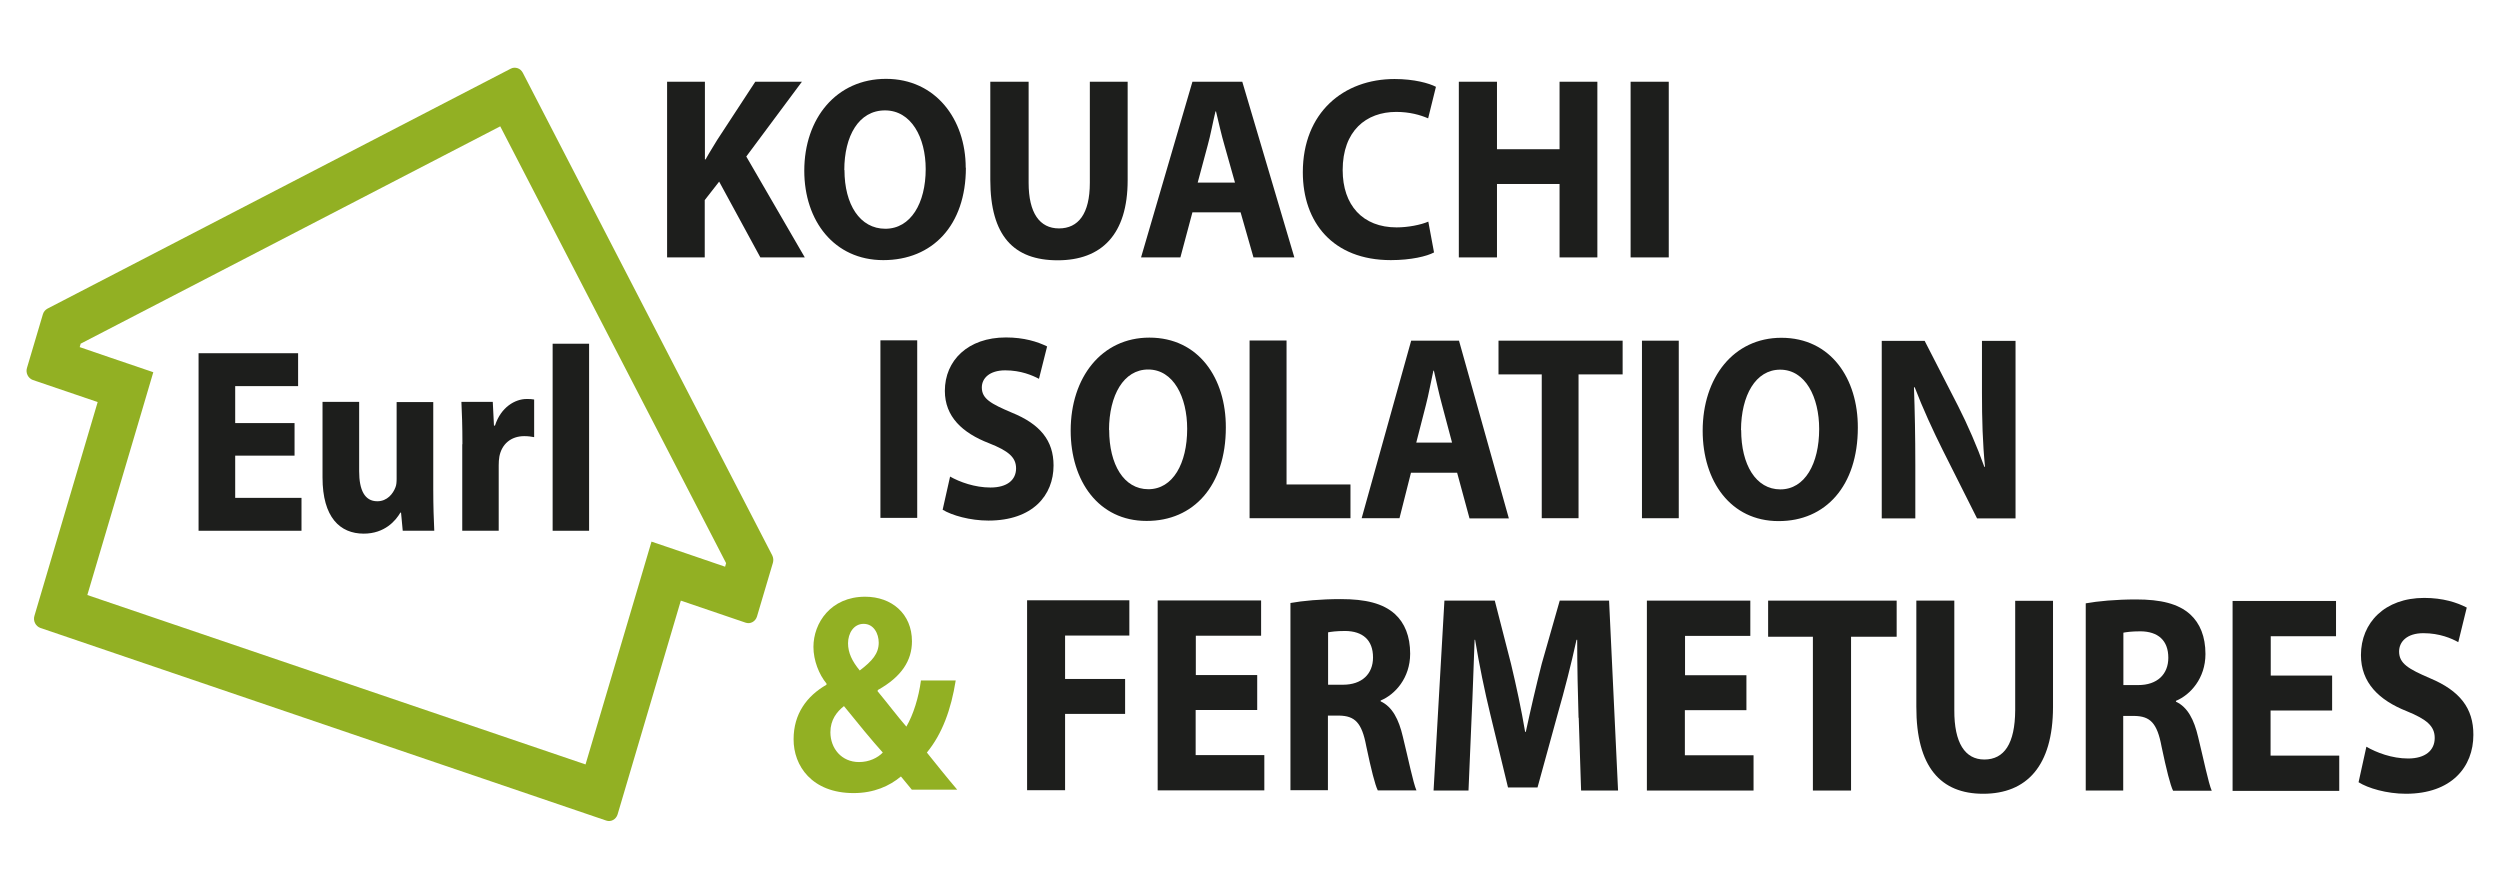 <?xml version="1.0" encoding="UTF-8"?><svg id="Calque_3" xmlns="http://www.w3.org/2000/svg" viewBox="0 0 147.43 52.4"><defs><style>.cls-1{fill:#92b023;}.cls-2{fill:#1d1e1c;}</style></defs><g><path class="cls-2" d="M39.35,4.82h2.22v4.58h.04c.22-.4,.46-.77,.68-1.14l2.25-3.44h2.75l-3.28,4.41,3.45,5.95h-2.62l-2.43-4.47-.85,1.09v3.38h-2.22V4.82Z"/><path class="cls-2" d="M56.96,9.89c0,3.4-1.97,5.45-4.87,5.45s-4.66-2.32-4.66-5.27c0-3.1,1.9-5.42,4.82-5.42s4.7,2.38,4.7,5.24Zm-7.16,.14c0,2.03,.91,3.46,2.41,3.46s2.38-1.51,2.38-3.52c0-1.86-.85-3.46-2.4-3.46s-2.4,1.51-2.4,3.52Z"/><path class="cls-2" d="M60.66,4.82v5.96c0,1.78,.65,2.69,1.79,2.69s1.82-.86,1.82-2.69V4.82h2.23v5.81c0,3.2-1.54,4.72-4.13,4.72s-3.97-1.44-3.97-4.75V4.82h2.25Z"/><path class="cls-2" d="M70.32,12.52l-.71,2.66h-2.32l3.03-10.36h2.94l3.07,10.36h-2.41l-.76-2.66h-2.84Zm2.51-1.75l-.62-2.2c-.18-.61-.35-1.38-.5-2h-.03c-.15,.61-.29,1.4-.46,2l-.59,2.2h2.19Z"/><path class="cls-2" d="M84.56,14.89c-.41,.22-1.34,.45-2.54,.45-3.42,0-5.19-2.23-5.19-5.18,0-3.53,2.41-5.5,5.41-5.5,1.16,0,2.04,.25,2.44,.46l-.46,1.86c-.46-.2-1.09-.38-1.88-.38-1.78,0-3.16,1.12-3.16,3.43,0,2.07,1.18,3.38,3.18,3.38,.68,0,1.43-.15,1.87-.34l.34,1.83Z"/><path class="cls-2" d="M88.28,4.82v3.98h3.69v-3.98h2.23V15.18h-2.23v-4.33h-3.69v4.33h-2.25V4.82h2.25Z"/><path class="cls-2" d="M98.41,4.82V15.18h-2.25V4.82h2.25Z"/></g><path class="cls-1" d="M2.53,18.53l-.94,3.17c-.09,.29,.07,.61,.35,.71l3.82,1.3-3.73,12.61c-.09,.29,.07,.61,.35,.71l33.37,11.36c.28,.1,.58-.07,.67-.36l3.73-12.61,3.82,1.3c.28,.1,.58-.07,.67-.36l.94-3.17c.04-.14,.03-.3-.04-.44L30.83,4.29c-.07-.13-.18-.23-.31-.27s-.27-.04-.4,.03L2.8,18.2c-.13,.07-.23,.19-.27,.33Zm2.24,1.73L29.5,7.45l13.32,25.76-.06,.21-1.84-.63-2.5-.85-.77,2.61-3.12,10.53L5.15,35.09l3.12-10.53,.77-2.61-2.5-.85-1.84-.63,.06-.21Z"/><g><path class="cls-2" d="M54.09,20.07v10.47h-2.17v-10.47h2.17Z"/><path class="cls-2" d="M56.02,28.1c.58,.33,1.47,.65,2.39,.65,.99,0,1.51-.45,1.51-1.13,0-.65-.45-1.03-1.59-1.48-1.58-.61-2.61-1.57-2.61-3.09,0-1.79,1.36-3.15,3.6-3.15,1.07,0,1.86,.25,2.43,.53l-.48,1.91c-.38-.2-1.06-.5-1.99-.5s-1.38,.47-1.38,1.01c0,.67,.54,.96,1.76,1.48,1.68,.68,2.47,1.65,2.47,3.12,0,1.76-1.23,3.25-3.84,3.25-1.09,0-2.16-.31-2.7-.64l.44-1.96Z"/><path class="cls-2" d="M72.29,25.21c0,3.43-1.9,5.52-4.68,5.51-2.82,0-4.47-2.35-4.47-5.33,0-3.14,1.83-5.48,4.64-5.48,2.92,0,4.52,2.41,4.51,5.3Zm-6.88,.14c0,2.05,.87,3.5,2.31,3.5,1.45,0,2.29-1.52,2.29-3.56,0-1.88-.81-3.5-2.3-3.5-1.45,0-2.3,1.52-2.31,3.56Z"/><path class="cls-2" d="M73.71,20.08h2.16v8.49h3.77v1.99h-5.95v-10.48Z"/><path class="cls-2" d="M83.21,27.87l-.68,2.69h-2.23l2.92-10.47h2.82l2.94,10.48h-2.32l-.73-2.69h-2.73Zm2.42-1.77l-.59-2.22c-.17-.62-.34-1.4-.48-2.02h-.03c-.14,.62-.28,1.41-.44,2.02l-.57,2.22h2.1Z"/><path class="cls-2" d="M90.93,22.08h-2.56v-1.99h7.32v1.99h-2.6v8.48h-2.17v-8.49Z"/><path class="cls-2" d="M99,20.09v10.47h-2.17v-10.47h2.17Z"/><path class="cls-2" d="M109.56,25.22c0,3.43-1.9,5.52-4.68,5.51-2.82,0-4.47-2.35-4.47-5.33,0-3.14,1.83-5.48,4.64-5.48,2.92,0,4.52,2.41,4.51,5.3Zm-6.88,.14c0,2.05,.87,3.5,2.31,3.5,1.45,0,2.29-1.52,2.29-3.56,0-1.88-.81-3.5-2.3-3.5-1.45,0-2.3,1.52-2.31,3.56Z"/><path class="cls-2" d="M110.97,30.57v-10.47h2.53l1.97,3.84c.56,1.1,1.13,2.41,1.55,3.59h.04c-.14-1.38-.18-2.8-.18-4.37v-3.06h1.98v10.47h-2.27l-2.03-4.04c-.56-1.12-1.18-2.47-1.65-3.7l-.04,.02c.05,1.38,.08,2.86,.08,4.57v3.15h-1.98Z"/></g><g><path class="cls-1" d="M53.79,46.59c-.21-.25-.42-.5-.66-.8-.67,.56-1.59,.98-2.79,.98-2.46,0-3.55-1.61-3.54-3.18,0-1.48,.77-2.54,1.94-3.21v-.07c-.44-.53-.77-1.36-.77-2.16,0-1.41,1.02-2.96,3.05-2.96,1.57,0,2.76,1.01,2.76,2.63,0,1.13-.61,2.09-2.01,2.87l-.02,.07c.59,.71,1.21,1.53,1.7,2.09,.41-.7,.73-1.73,.86-2.72h2.05c-.27,1.7-.79,3.14-1.7,4.25,.57,.71,1.16,1.45,1.79,2.19h-2.67Zm-1.73-2.21c-.63-.7-1.46-1.71-2.29-2.74-.42,.33-.8,.81-.8,1.54,0,.95,.65,1.76,1.69,1.76,.6,0,1.1-.25,1.4-.56Zm-2.05-6.45c0,.57,.24,1.06,.69,1.61,.74-.56,1.12-1,1.12-1.64,0-.53-.29-1.11-.89-1.11-.59,0-.92,.56-.92,1.15Z"/><path class="cls-2" d="M60.58,35.4h6.02v2.08h-3.79v2.56h3.54v2.06h-3.54v4.5h-2.24v-11.2Z"/><path class="cls-2" d="M74.14,41.87h-3.63v2.66h4.05v2.08h-6.29v-11.2h6.1v2.08h-3.85v2.32h3.62v2.06Z"/><path class="cls-2" d="M76.1,35.56c.72-.13,1.78-.23,2.97-.23,1.46,0,2.49,.25,3.19,.88,.58,.53,.9,1.31,.9,2.34,0,1.43-.89,2.41-1.74,2.76v.05c.69,.32,1.07,1.06,1.31,2.09,.31,1.26,.61,2.73,.8,3.16h-2.28c-.16-.32-.39-1.23-.68-2.61-.26-1.4-.68-1.78-1.59-1.8h-.67v4.4h-2.21v-11.05Zm2.22,4.82h.88c1.11,0,1.77-.63,1.77-1.61,0-1.03-.61-1.55-1.64-1.56-.54,0-.85,.05-1.01,.08v3.09Z"/><path class="cls-2" d="M93.09,42.33c-.04-1.35-.08-2.97-.08-4.6h-.04c-.31,1.43-.72,3.02-1.1,4.34l-1.2,4.37h-1.74l-1.05-4.34c-.32-1.31-.65-2.91-.89-4.37h-.03c-.06,1.51-.11,3.24-.18,4.64l-.18,4.25h-2.06l.64-11.2h2.97l.96,3.74c.31,1.3,.61,2.69,.83,4h.04c.28-1.3,.62-2.77,.94-4.02l1.06-3.72h2.91l.53,11.2h-2.18l-.14-4.29Z"/><path class="cls-2" d="M102.99,41.88h-3.63v2.66h4.05v2.08h-6.29v-11.2h6.1v2.08h-3.85v2.32h3.62v2.06Z"/><path class="cls-2" d="M106.92,37.55h-2.65v-2.13h7.58v2.13h-2.69v9.07h-2.25v-9.07Z"/><path class="cls-2" d="M115.25,35.43v6.45c-.01,1.93,.63,2.91,1.77,2.91,1.17,0,1.81-.93,1.82-2.91v-6.45h2.23v6.28c-.01,3.46-1.55,5.1-4.12,5.1-2.49,0-3.95-1.56-3.94-5.14v-6.25h2.24Z"/><path class="cls-2" d="M123,35.58c.72-.13,1.78-.23,2.97-.23,1.46,0,2.49,.25,3.19,.88,.58,.53,.9,1.31,.9,2.34,0,1.43-.89,2.41-1.74,2.76v.05c.69,.32,1.07,1.06,1.31,2.09,.31,1.26,.61,2.73,.8,3.16h-2.28c-.16-.32-.39-1.23-.68-2.61-.26-1.4-.68-1.78-1.59-1.8h-.67v4.4h-2.21v-11.05Zm2.22,4.82h.88c1.11,0,1.77-.63,1.77-1.61,0-1.03-.61-1.55-1.64-1.56-.54,0-.85,.05-1.01,.08v3.09Z"/><path class="cls-2" d="M137.53,41.9h-3.63v2.66h4.05v2.08h-6.29v-11.2h6.1v2.08h-3.85v2.32h3.62v2.06Z"/><path class="cls-2" d="M139.54,44.03c.6,.35,1.52,.7,2.47,.7,1.02,0,1.57-.48,1.57-1.21,0-.7-.47-1.1-1.65-1.58-1.64-.65-2.7-1.68-2.7-3.31,0-1.91,1.41-3.37,3.73-3.37,1.11,0,1.93,.27,2.51,.57l-.5,2.04c-.39-.22-1.1-.53-2.06-.53-.96,0-1.43,.5-1.43,1.08,0,.71,.55,1.03,1.83,1.58,1.74,.73,2.56,1.76,2.55,3.34,0,1.88-1.28,3.47-3.98,3.47-1.13,0-2.24-.33-2.79-.68l.46-2.09Z"/></g><g><path class="cls-2" d="M17.37,26.87h-3.5v2.49h3.91v1.94h-6.07v-10.47h5.87v1.94h-3.71v2.18h3.5v1.93Z"/><path class="cls-2" d="M25.55,28.86c0,.99,.03,1.8,.06,2.44h-1.86l-.1-1.07h-.04c-.27,.47-.92,1.24-2.16,1.24-1.4,0-2.43-.96-2.43-3.31v-4.46h2.16v4.09c0,1.1,.32,1.77,1.07,1.77,.59,0,.93-.45,1.07-.82,.06-.14,.07-.33,.07-.51v-4.52h2.16v5.16Z"/><path class="cls-2" d="M27.27,26.2c0-1.12-.03-1.85-.06-2.5h1.85l.07,1.4h.06c.35-1.1,1.2-1.57,1.86-1.57,.2,0,.3,0,.45,.03v2.22c-.16-.03-.34-.06-.58-.06-.79,0-1.33,.47-1.47,1.2-.03,.16-.04,.34-.04,.53v3.85h-2.15v-5.1Z"/><path class="cls-2" d="M32.59,20.27h2.15v11.03h-2.15v-11.03Z"/></g></svg>